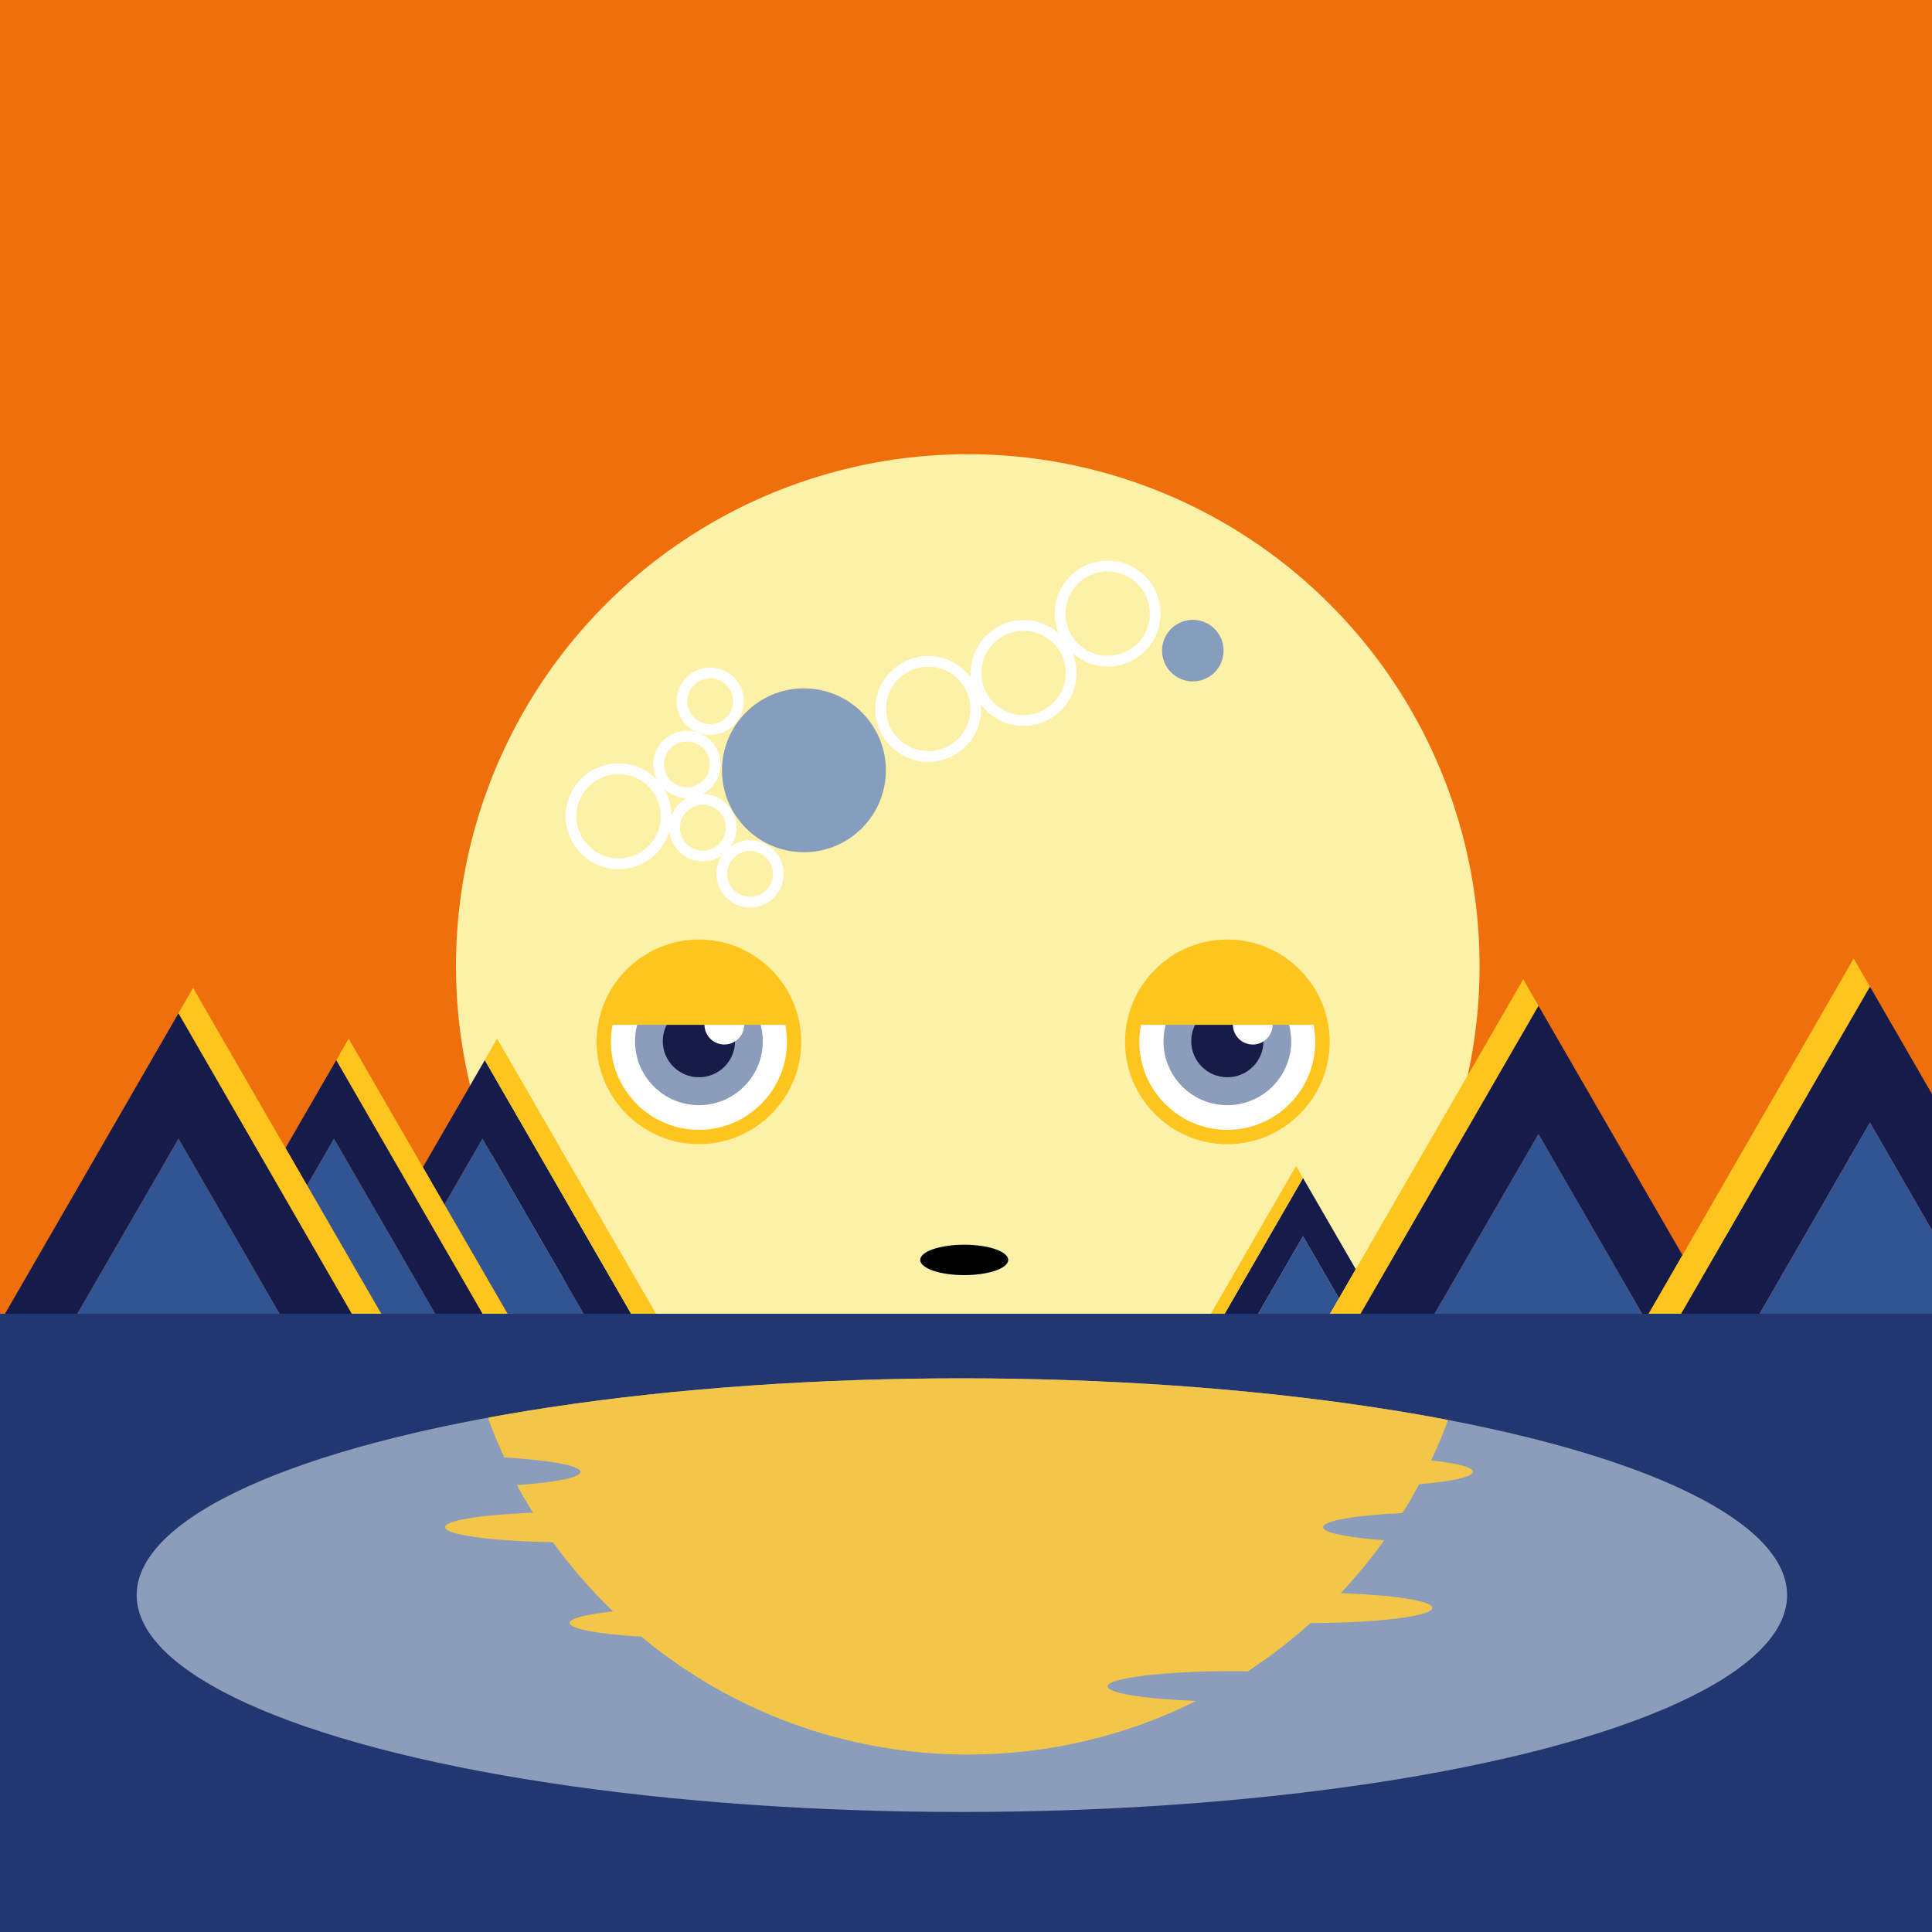 <?xml version="1.0" encoding="utf-8"?>
<!-- Generator: Adobe Illustrator 27.9.0, SVG Export Plug-In . SVG Version: 6.00 Build 0)  -->
<svg version="1.1" id="レイヤー_1" xmlns="http://www.w3.org/2000/svg" xmlns:xlink="http://www.w3.org/1999/xlink" x="0px"
	 y="0px" viewBox="0 0 1080 1080" style="enable-background:new 0 0 1080 1080;" xml:space="preserve">
<style type="text/css">
	.st0{fill:#EF6F0C;}
	.st1{fill:#FDF1A7;}
	.st2{fill:#FFFFFF;}
	.st3{fill:#8B9DBA;}
	.st4{fill:#161B48;}
	.st5{fill:#FDC51D;}
	.st6{fill:#879DBD;}
	.st7{fill:#22366F;}
	.st8{fill:#325492;}
	.st9{fill:#151B4B;}
	.st10{clip-path:url(#SVGID_00000005253004113293262720000001889368083592826266_);}
	.st11{fill:#F3C649;}
</style>
<g id="BG_00000010286563009127794470000008671784188386085816_">
	<rect class="st0" width="1080" height="1080"/>
</g>
<g id="sun">
	<circle class="st1" cx="541" cy="540" r="286.1"/>
	<circle class="st2" cx="390.7" cy="582.4" r="53.2"/>
	<circle class="st3" cx="390.7" cy="582.1" r="35.7"/>
	<circle class="st4" cx="390.7" cy="582" r="20.2"/>
	<circle class="st2" cx="404.9" cy="572.8" r="11.1"/>
	<path class="st5" d="M390.7,525.2c-31.5,0-57.2,25.7-57.2,57.2s25.7,57.2,57.2,57.2c31.5,0,57.2-25.7,57.2-57.2
		S422.2,525.2,390.7,525.2z M390.7,631.6c-27.1,0-49.2-22.1-49.2-49.2c0-3.3,0.3-6.4,0.9-9.5H439c0.6,3.1,0.9,6.3,0.9,9.5
		C439.9,609.5,417.8,631.6,390.7,631.6z"/>
	<circle class="st2" cx="686.1" cy="582.4" r="53.2"/>
	<circle class="st3" cx="686.1" cy="582.1" r="35.7"/>
	<circle class="st4" cx="686.1" cy="582" r="20.2"/>
	<circle class="st2" cx="700.3" cy="572.8" r="11.1"/>
	<path class="st5" d="M686.1,525.2c-31.5,0-57.2,25.7-57.2,57.2s25.7,57.2,57.2,57.2s57.2-25.7,57.2-57.2S717.6,525.2,686.1,525.2z
		 M686.1,631.6c-27.1,0-49.2-22.1-49.2-49.2c0-3.3,0.3-6.4,0.9-9.5h96.5c0.6,3.1,0.9,6.3,0.9,9.5
		C735.3,609.5,713.2,631.6,686.1,631.6z"/>
	<ellipse cx="539" cy="704.3" rx="24.6" ry="8.5"/>
	<g>
		<path class="st2" d="M397,410.8c10.4,0,18.8-8.4,18.8-18.8s-8.4-18.8-18.8-18.8s-18.8,8.4-18.8,18.8S386.6,410.8,397,410.8z
			 M397,379.2c7.1,0,12.8,5.7,12.8,12.8s-5.7,12.8-12.8,12.8s-12.8-5.7-12.8-12.8S389.9,379.2,397,379.2z"/>
		<path class="st2" d="M419.3,469.7c-4,0-7.7,1.3-10.8,3.4c2-3,3.2-6.6,3.2-10.4c0-10.4-8.4-18.8-18.8-18.8c0,0-0.1,0-0.1,0
			c5.9-3.2,10-9.4,10-16.6c0-10.4-8.4-18.8-18.8-18.8s-18.8,8.4-18.8,18.8c0,3.2,0.8,6.2,2.2,8.8c-5.4-5.8-13.1-9.4-21.6-9.4
			c-16.3,0-29.6,13.3-29.6,29.6c0,16.3,13.3,29.6,29.6,29.6c13.4,0,24.8-9,28.4-21.3c1,9.5,9,16.9,18.7,16.9c4,0,7.7-1.3,10.8-3.4
			c-2,3-3.2,6.6-3.2,10.4c0,10.4,8.4,18.8,18.8,18.8c10.4,0,18.8-8.4,18.8-18.8S429.7,469.7,419.3,469.7z M384,414.5
			c7.1,0,12.8,5.7,12.8,12.8c0,7.1-5.7,12.8-12.8,12.8s-12.8-5.7-12.8-12.8C371.2,420.2,376.9,414.5,384,414.5z M345.8,479.9
			c-13,0-23.6-10.6-23.6-23.6c0-13,10.6-23.6,23.6-23.6c13,0,23.6,10.6,23.6,23.6C369.4,469.3,358.8,479.9,345.8,479.9z
			 M375.4,455.9c-0.1-5.5-1.6-10.6-4.3-15c3.4,3.2,7.9,5.2,12.9,5.2c0,0,0.1,0,0.1,0C380.1,448.2,377,451.7,375.4,455.9z
			 M392.9,475.5c-7.1,0-12.8-5.7-12.8-12.8c0-7.1,5.7-12.8,12.8-12.8c7.1,0,12.8,5.7,12.8,12.8C405.7,469.8,400,475.5,392.9,475.5z
			 M419.3,501.3c-7.1,0-12.8-5.7-12.8-12.8s5.7-12.8,12.8-12.8c7.1,0,12.8,5.7,12.8,12.8S426.4,501.3,419.3,501.3z"/>
	</g>
	<path class="st2" d="M619.2,313.4c-16.3,0-29.6,13.3-29.6,29.6c0,3.9,0.8,7.6,2.1,11c-5.2-4.6-12-7.4-19.5-7.4
		c-16.3,0-29.6,13.3-29.6,29.6c0,0.9,0,1.7,0.1,2.5c-5.4-7.3-14.1-12-23.8-12c-16.3,0-29.6,13.3-29.6,29.6
		c0,16.3,13.3,29.6,29.6,29.6s29.6-13.3,29.6-29.6c0-0.9,0-1.7-0.1-2.5c5.4,7.3,14.1,12,23.8,12c16.3,0,29.6-13.3,29.6-29.6
		c0-3.9-0.8-7.6-2.1-11c5.2,4.6,12,7.4,19.5,7.4c16.3,0,29.6-13.3,29.6-29.6S635.5,313.4,619.2,313.4z M518.9,419.9
		c-13,0-23.6-10.6-23.6-23.6c0-13,10.6-23.6,23.6-23.6s23.6,10.6,23.6,23.6C542.5,409.3,531.9,419.9,518.9,419.9z M572.2,399.8
		c-13,0-23.6-10.6-23.6-23.6c0-13,10.6-23.6,23.6-23.6c13,0,23.6,10.6,23.6,23.6C595.8,389.2,585.2,399.8,572.2,399.8z M619.2,366.6
		c-13,0-23.6-10.6-23.6-23.6s10.6-23.6,23.6-23.6c13,0,23.6,10.6,23.6,23.6S632.2,366.6,619.2,366.6z"/>
	<circle class="st6" cx="449.4" cy="430.6" r="45.8"/>
	<circle class="st6" cx="666.8" cy="363.7" r="17.2"/>
</g>
<g id="レイヤー_1_00000076572092888838508710000012203202650698210725_">
	<rect y="734.4" class="st7" width="1080" height="345.6"/>
</g>
<g id="山">
	<polygon class="st8" points="326.3,734.4 269.7,636.5 248.4,673.4 283.7,734.4 	"/>
	<polygon class="st8" points="186.7,636.5 171.6,662.6 213.1,734.4 213.2,734.4 243.3,734.4 	"/>
	<polygon class="st8" points="99.8,636.5 43.2,734.4 156.3,734.4 	"/>
	<polygon class="st8" points="860,633.9 801.9,734.4 918,734.4 	"/>
	<polygon class="st8" points="728.4,691 703.3,734.4 743.5,734.4 748.5,725.8 	"/>
	<g>
		<polygon class="st9" points="236.4,652.5 248.4,673.4 269.7,636.5 326.3,734.4 352.8,734.4 271,592.6 		"/>
		<polygon class="st9" points="188,592.6 159.6,641.7 171.6,662.6 186.7,636.5 243.3,734.4 269.8,734.4 		"/>
		<polygon class="st9" points="2.8,734.4 43.2,734.4 99.8,636.5 156.3,734.4 196.7,734.4 99.8,566.4 		"/>
		<polygon class="st9" points="684.6,734.4 703.3,734.4 728.4,691 748.5,725.8 757.9,709.5 728.4,658.5 		"/>
		<polygon class="st9" points="760.5,734.4 801.9,734.4 860,633.9 918,734.4 921.6,734.4 940.5,701.6 860,562.2 		"/>
	</g>
	<polygon class="st9" points="1045.3,551.5 1045.3,551.5 939.7,734.4 983.6,734.4 1045.3,627.5 1080,687.7 1080,611.6 	"/>
	<polygon class="st8" points="983.6,734.4 1080,734.4 1080,687.7 1045.3,627.5 	"/>
</g>
<g id="山光">
	<g>
		<polygon class="st5" points="236.4,652.5 236.4,652.5 271,592.6 352.8,734.4 366.7,734.4 277.9,580.6 		"/>
		<polygon class="st5" points="107.9,552.2 99.8,566.4 196.7,734.4 213.1,734.4 		"/>
		<polygon class="st5" points="676.9,734.4 684.6,734.4 728.4,658.5 757.9,709.5 757.9,709.5 724.5,651.8 		"/>
		<polygon class="st5" points="1036.2,535.8 921.6,734.4 939.7,734.4 1045.3,551.5 		"/>
		<polygon class="st5" points="194.9,580.6 188,592.6 269.8,734.4 283.7,734.4 		"/>
	</g>
	<polygon class="st5" points="860,562.2 851.5,547.4 743.5,734.4 760.5,734.4 	"/>
</g>
<ellipse class="st3" cx="537.7" cy="891.7" rx="461.3" ry="121.2"/>
<g>
	<defs>
		<ellipse id="SVGID_1_" cx="537.7" cy="891.7" rx="461.3" ry="121.2"/>
	</defs>
	<clipPath id="SVGID_00000029010032907652994280000010448450580755332239_">
		<use xlink:href="#SVGID_1_"  style="overflow:visible;"/>
	</clipPath>
	<g id="湖" style="clip-path:url(#SVGID_00000029010032907652994280000010448450580755332239_);">
		<path class="st11" d="M324.5,822.8c0,3.2-14.3,5.9-35.5,7.4c2.8,5.3,5.8,10.4,9,15.4c-28.5,1.1-49.2,4.3-49.2,8.1
			c0,4.3,26.2,7.8,60.3,8.4c10,13.9,21.3,26.8,33.6,38.7c-14.9,1.6-24.3,3.9-24.3,6.4c0,3.4,16.4,6.3,40.1,7.7
			c49.5,41.1,113.2,65.9,182.6,65.9c45.9,0,89.2-10.8,127.6-30c-28.6-1-49.5-4.3-49.5-8.1c0-4.7,31.2-8.5,69.6-8.5
			c2.9,0,5.8,0,8.7,0.1c12.4-8.1,24.1-17.2,35.1-27c37.8-0.1,68.1-3.8,68.1-8.5c0-3.9-21.7-7.2-51.2-8.2
			c8.7-9.3,16.9-19.2,24.3-29.6c-20.5-1.5-34.2-4.2-34.2-7.3c0-3.6,18.4-6.7,44.4-7.9c3.3-5.2,6.4-10.6,9.3-16.1
			c18.2-1.5,30.1-4.1,30.1-7c0-2.5-9.1-4.8-23.4-6.3c3.4-7.1,6.4-14.4,9.2-21.8c-0.2,0-16.9-130.9-105.9-131.1
			c-79.5-0.2-258,10.1-332.8,9.9c-73.9-0.2-97.4,119.8-97.5,119.9c2.7,7.3,5.7,14.4,8.9,21.4C306.6,816.2,324.5,819.2,324.5,822.8z"
			/>
	</g>
</g>
</svg>
